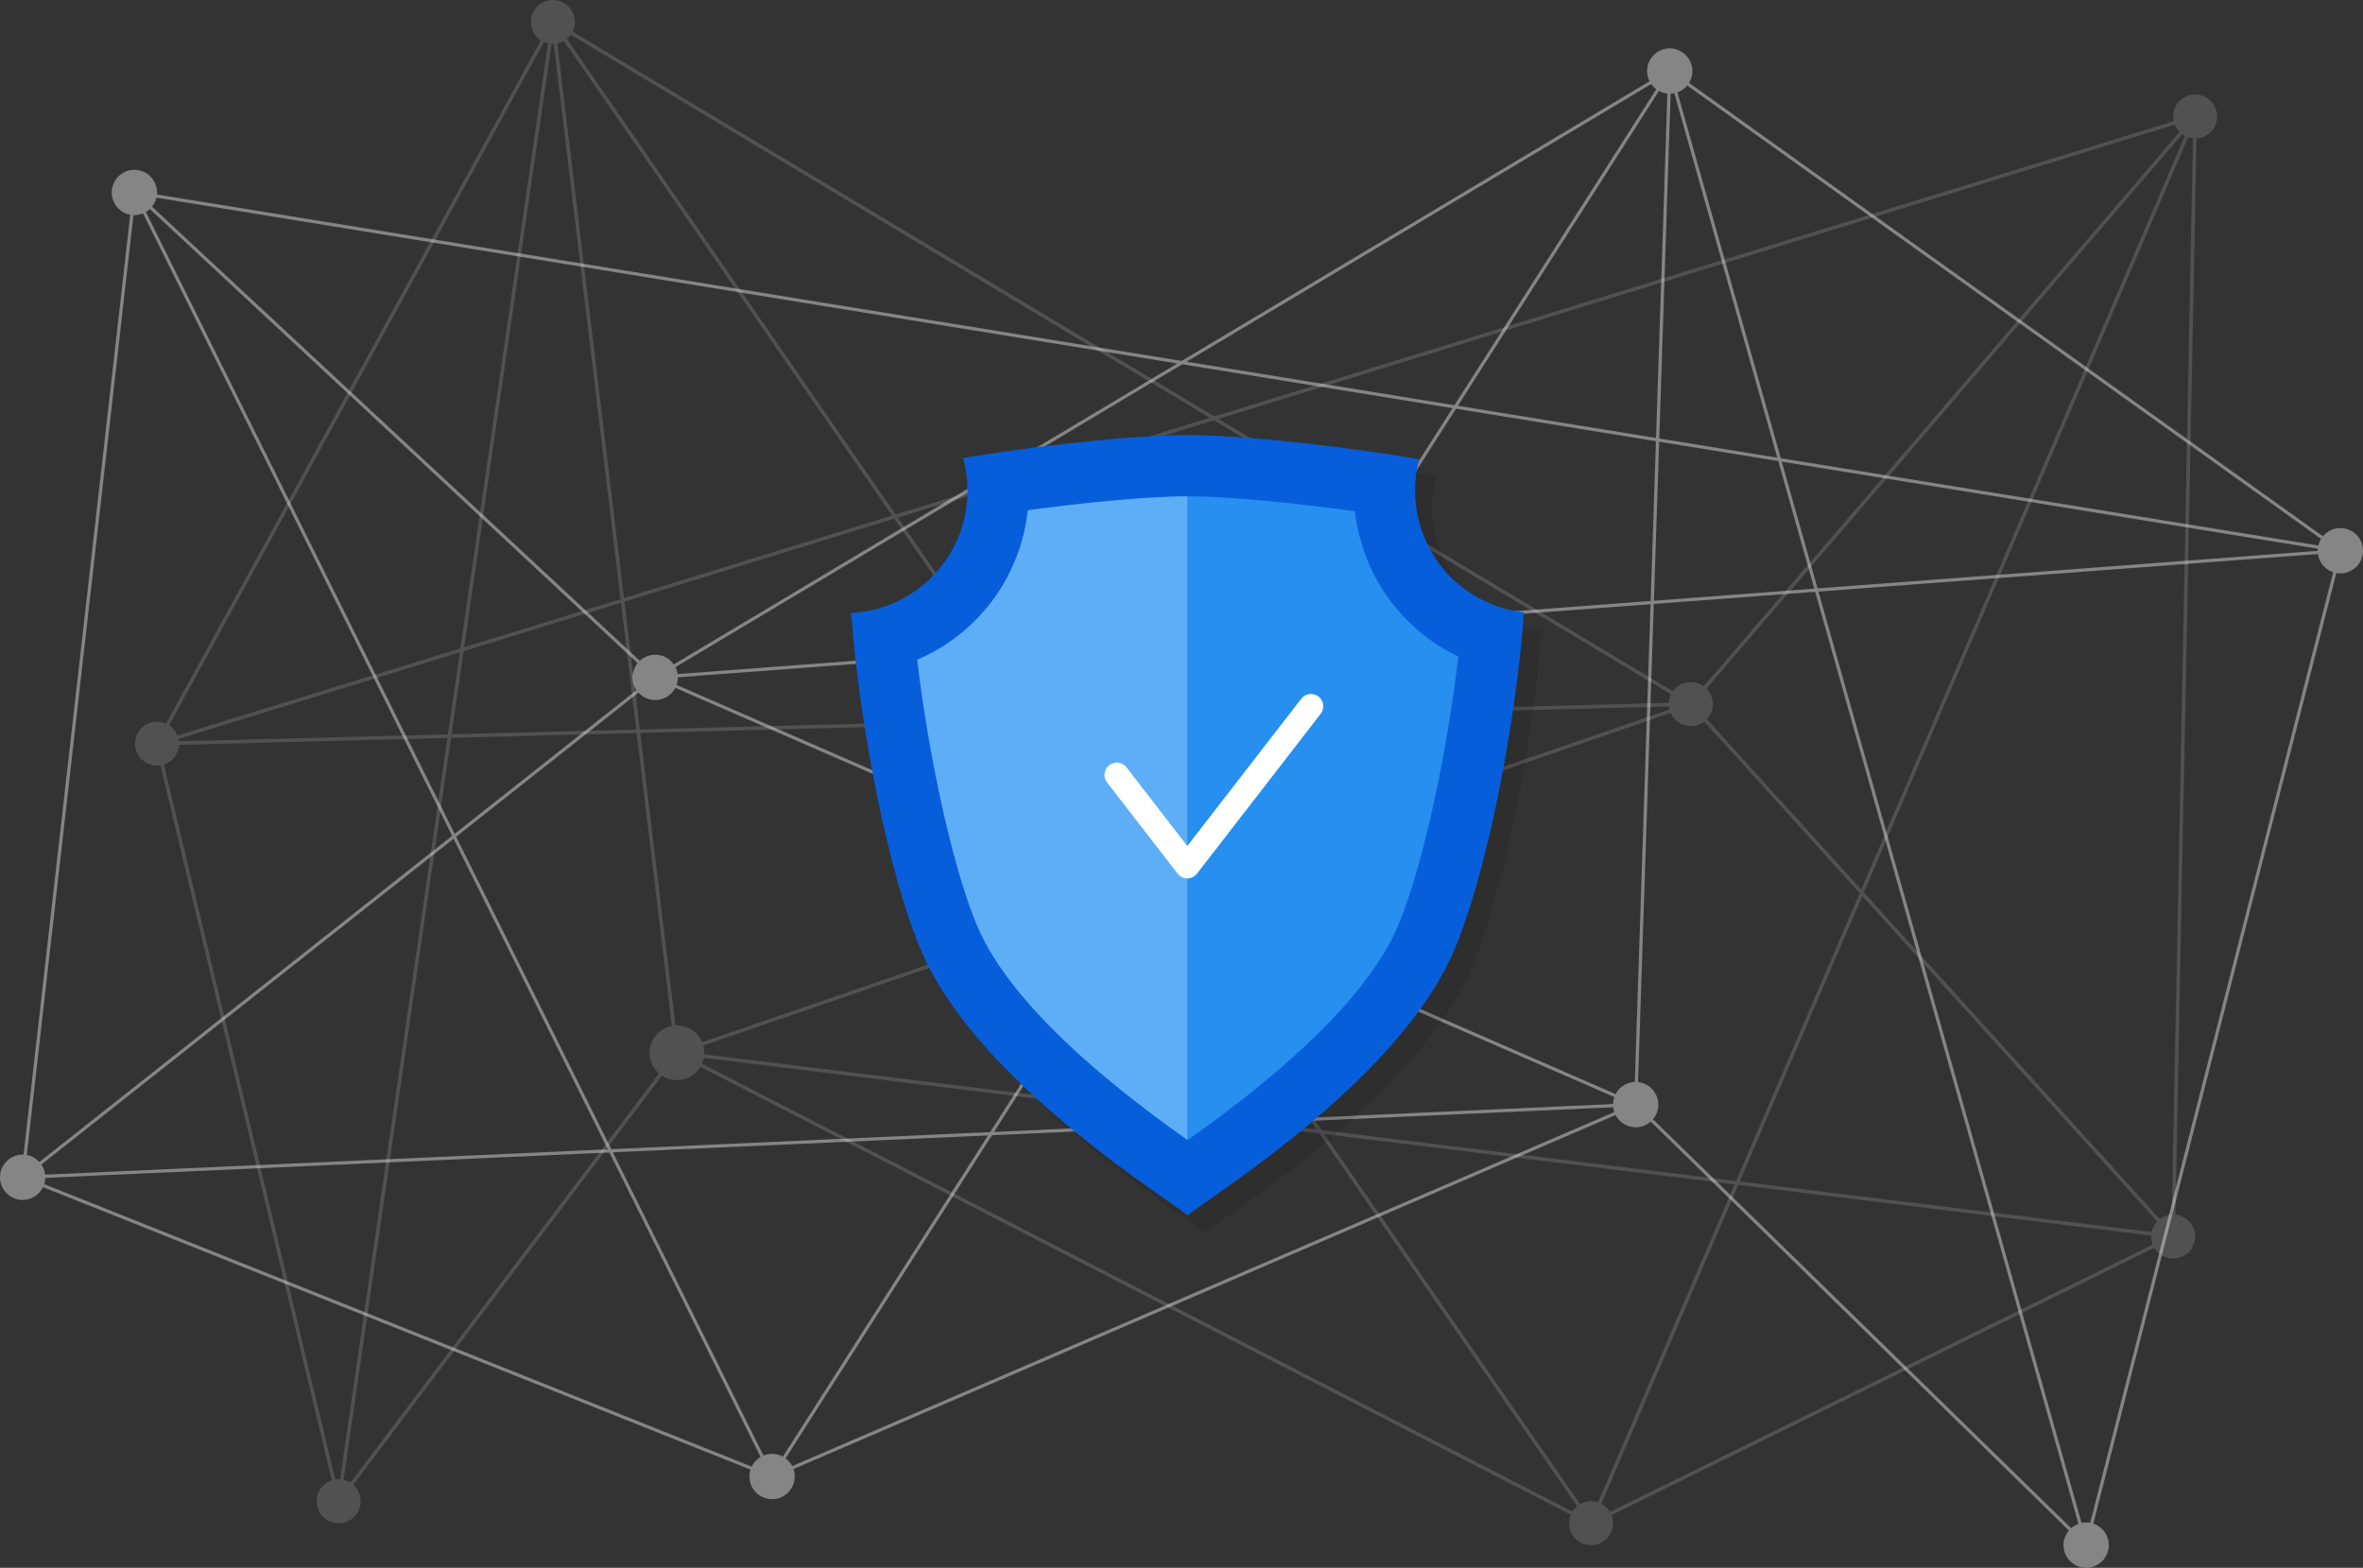 <svg xmlns="http://www.w3.org/2000/svg" width="996.22" height="661" viewBox="0 0 996.22 661">
  <rect x="0" y="0" width="996.22" height="661" fill="#333333" stroke="none"/>
  <g id="Privacy-Policy" transform="translate(-49.118 -23.542)">
    <g id="Group_632" data-name="Group 632" transform="translate(49.118 43.959)" opacity="0.4">
      <path id="Path_3099" data-name="Path 3099" d="M98.881,79.695a9.548,9.548,0,1,1-9.55-9.547A9.551,9.551,0,0,1,98.881,79.695Z" transform="translate(-32.67 -18.961)" fill="#fff"/>
      <path id="Path_3100" data-name="Path 3100" d="M68.212,349.941a9.547,9.547,0,1,1-9.547-9.544A9.547,9.547,0,0,1,68.212,349.941Z" transform="translate(-49.118 125.989)" fill="#fff"/>
      <path id="Path_3101" data-name="Path 3101" d="M241.8,212.757a9.548,9.548,0,1,1-9.548-9.547A9.551,9.551,0,0,1,241.8,212.757Z" transform="translate(43.988 52.408)" fill="#fff"/>
      <path id="Path_3102" data-name="Path 3102" d="M510.847,330.01a9.548,9.548,0,1,1-9.548-9.547A9.552,9.552,0,0,1,510.847,330.01Z" transform="translate(188.292 115.298)" fill="#fff"/>
      <path id="Path_3103" data-name="Path 3103" d="M704.213,178.009a9.547,9.547,0,1,1-9.549-9.548A9.549,9.549,0,0,1,704.213,178.009Z" transform="translate(292.007 33.77)" fill="#fff"/>
      <path id="Path_3104" data-name="Path 3104" d="M520.19,46.378a9.546,9.546,0,1,1-9.545-9.547A9.547,9.547,0,0,1,520.19,46.378Z" transform="translate(193.306 -36.831)" fill="#fff"/>
      <path id="Path_3105" data-name="Path 3105" d="M634.461,450.9a9.547,9.547,0,1,1-9.548-9.547A9.546,9.546,0,0,1,634.461,450.9Z" transform="translate(254.595 180.137)" fill="#fff"/>
      <path id="Path_3106" data-name="Path 3106" d="M273.867,432.063a9.548,9.548,0,1,1-9.547-9.546A9.546,9.546,0,0,1,273.867,432.063Z" transform="translate(61.185 170.035)" fill="#fff"/>
      <line id="Line_42" data-name="Line 42" x2="219.582" y2="204.433" transform="translate(56.661 60.734)" fill="none" stroke="#fff" stroke-miterlimit="10" stroke-width="1.363"/>
      <line id="Line_43" data-name="Line 43" x1="266.696" y2="210.769" transform="translate(9.546 265.166)" fill="none" stroke="#fff" stroke-miterlimit="10" stroke-width="1.363"/>
      <line id="Line_44" data-name="Line 44" x2="315.959" y2="126.163" transform="translate(9.546 475.935)" fill="none" stroke="#fff" stroke-miterlimit="10" stroke-width="1.363"/>
      <line id="Line_45" data-name="Line 45" y1="156.791" x2="364.085" transform="translate(325.505 445.307)" fill="none" stroke="#fff" stroke-miterlimit="10" stroke-width="1.363"/>
      <line id="Line_46" data-name="Line 46" x2="189.917" y2="185.73" transform="translate(689.59 445.307)" fill="none" stroke="#fff" stroke-miterlimit="10" stroke-width="1.363"/>
      <line id="Line_47" data-name="Line 47" y1="419.258" x2="107.164" transform="translate(879.507 211.779)" fill="none" stroke="#fff" stroke-miterlimit="10" stroke-width="1.363"/>
      <line id="Line_48" data-name="Line 48" x1="175.556" y1="621.49" transform="translate(703.951 9.547)" fill="none" stroke="#fff" stroke-miterlimit="10" stroke-width="1.363"/>
      <line id="Line_49" data-name="Line 49" x2="282.72" y2="202.232" transform="translate(703.951 9.547)" fill="none" stroke="#fff" stroke-miterlimit="10" stroke-width="1.363"/>
      <line id="Line_50" data-name="Line 50" x1="14.361" y2="435.76" transform="translate(689.59 9.547)" fill="none" stroke="#fff" stroke-miterlimit="10" stroke-width="1.363"/>
      <line id="Line_51" data-name="Line 51" x1="427.709" y2="255.619" transform="translate(276.243 9.547)" fill="none" stroke="#fff" stroke-miterlimit="10" stroke-width="1.363"/>
      <line id="Line_52" data-name="Line 52" x1="47.115" y2="415.202" transform="translate(9.546 60.734)" fill="none" stroke="#fff" stroke-miterlimit="10" stroke-width="1.363"/>
      <line id="Line_53" data-name="Line 53" x2="930.01" y2="151.046" transform="translate(56.661 60.734)" fill="none" stroke="#fff" stroke-miterlimit="10" stroke-width="1.363"/>
      <line id="Line_54" data-name="Line 54" x1="268.844" y1="541.365" transform="translate(56.661 60.734)" fill="none" stroke="#fff" stroke-miterlimit="10" stroke-width="1.363"/>
      <line id="Line_55" data-name="Line 55" y1="592.552" x2="378.446" transform="translate(325.505 9.547)" fill="none" stroke="#fff" stroke-miterlimit="10" stroke-width="1.363"/>
      <line id="Line_56" data-name="Line 56" x1="413.347" y1="180.141" transform="translate(276.243 265.166)" fill="none" stroke="#fff" stroke-miterlimit="10" stroke-width="1.363"/>
      <line id="Line_57" data-name="Line 57" y1="53.387" x2="710.429" transform="translate(276.243 211.779)" fill="none" stroke="#fff" stroke-miterlimit="10" stroke-width="1.363"/>
      <line id="Line_58" data-name="Line 58" y1="30.628" x2="680.041" transform="translate(9.546 445.307)" fill="none" stroke="#fff" stroke-miterlimit="10" stroke-width="1.363"/>
    </g>
    <g id="Group_633" data-name="Group 633" transform="translate(106.063 23.542)" opacity="0.15">
      <path id="Path_3107" data-name="Path 3107" d="M645.459,58.74a9.266,9.266,0,1,0,9.266-9.266A9.266,9.266,0,0,0,645.459,58.74Z" transform="translate(213.79 -9.633)" fill="#fff"/>
      <path id="Path_3108" data-name="Path 3108" d="M639.428,366.1a9.266,9.266,0,1,0,9.267-9.266A9.269,9.269,0,0,0,639.428,366.1Z" transform="translate(210.555 155.223)" fill="#fff"/>
      <path id="Path_3109" data-name="Path 3109" d="M507.059,219.992a9.266,9.266,0,1,0,9.266-9.263A9.267,9.267,0,0,0,507.059,219.992Z" transform="translate(139.558 76.858)" fill="#fff"/>
      <path id="Path_3110" data-name="Path 3110" d="M227.371,316.467a11.52,11.52,0,1,0,11.52-11.518A11.522,11.522,0,0,0,227.371,316.467Z" transform="translate(-10.456 127.393)" fill="#fff"/>
      <path id="Path_3111" data-name="Path 3111" d="M86.183,230.844a9.266,9.266,0,1,0,9.267-9.266A9.266,9.266,0,0,0,86.183,230.844Z" transform="translate(-86.183 82.676)" fill="#fff"/>
      <path id="Path_3112" data-name="Path 3112" d="M194.819,32.806a9.265,9.265,0,1,0,9.264-9.264A9.267,9.267,0,0,0,194.819,32.806Z" transform="translate(-27.915 -23.542)" fill="#fff"/>
      <path id="Path_3113" data-name="Path 3113" d="M136.019,438.744a9.266,9.266,0,1,0,9.266-9.266A9.265,9.265,0,0,0,136.019,438.744Z" transform="translate(-59.453 194.186)" fill="#fff"/>
      <path id="Path_3114" data-name="Path 3114" d="M479.688,444.773a9.266,9.266,0,1,0,9.269-9.264A9.268,9.268,0,0,0,479.688,444.773Z" transform="translate(124.877 197.42)" fill="#fff"/>
      <line id="Line_59" data-name="Line 59" x1="212.633" y2="247.743" transform="translate(655.882 49.107)" fill="none" stroke="#fff" stroke-miterlimit="10" stroke-width="1.51"/>
      <line id="Line_60" data-name="Line 60" x2="203.368" y2="224.477" transform="translate(655.882 296.85)" fill="none" stroke="#fff" stroke-miterlimit="10" stroke-width="1.51"/>
      <line id="Line_61" data-name="Line 61" x1="245.417" y2="120.87" transform="translate(613.833 521.327)" fill="none" stroke="#fff" stroke-miterlimit="10" stroke-width="1.51"/>
      <line id="Line_62" data-name="Line 62" x1="385.399" y1="198.334" transform="translate(228.435 443.862)" fill="none" stroke="#fff" stroke-miterlimit="10" stroke-width="1.51"/>
      <line id="Line_63" data-name="Line 63" x1="142.604" y2="189.067" transform="translate(85.831 443.862)" fill="none" stroke="#fff" stroke-miterlimit="10" stroke-width="1.51"/>
      <line id="Line_64" data-name="Line 64" x1="76.564" y1="319.409" transform="translate(9.267 313.52)" fill="none" stroke="#fff" stroke-miterlimit="10" stroke-width="1.51"/>
      <line id="Line_65" data-name="Line 65" y1="623.665" x2="90.336" transform="translate(85.831 9.264)" fill="none" stroke="#fff" stroke-miterlimit="10" stroke-width="1.51"/>
      <line id="Line_66" data-name="Line 66" x1="166.9" y2="304.256" transform="translate(9.267 9.264)" fill="none" stroke="#fff" stroke-miterlimit="10" stroke-width="1.51"/>
      <line id="Line_67" data-name="Line 67" x2="52.268" y2="434.598" transform="translate(176.167 9.264)" fill="none" stroke="#fff" stroke-miterlimit="10" stroke-width="1.51"/>
      <line id="Line_68" data-name="Line 68" x2="479.715" y2="287.586" transform="translate(176.167 9.264)" fill="none" stroke="#fff" stroke-miterlimit="10" stroke-width="1.51"/>
      <line id="Line_69" data-name="Line 69" x1="9.265" y2="472.22" transform="translate(859.25 49.107)" fill="none" stroke="#fff" stroke-miterlimit="10" stroke-width="1.51"/>
      <line id="Line_70" data-name="Line 70" x1="859.248" y2="264.413" transform="translate(9.267 49.107)" fill="none" stroke="#fff" stroke-miterlimit="10" stroke-width="1.51"/>
      <line id="Line_71" data-name="Line 71" y1="593.089" x2="254.681" transform="translate(613.833 49.107)" fill="none" stroke="#fff" stroke-miterlimit="10" stroke-width="1.51"/>
      <line id="Line_72" data-name="Line 72" x1="437.667" y1="632.933" transform="translate(176.167 9.264)" fill="none" stroke="#fff" stroke-miterlimit="10" stroke-width="1.51"/>
      <line id="Line_73" data-name="Line 73" y1="147.012" x2="427.448" transform="translate(228.435 296.85)" fill="none" stroke="#fff" stroke-miterlimit="10" stroke-width="1.51"/>
      <line id="Line_74" data-name="Line 74" x1="646.615" y2="16.67" transform="translate(9.267 296.85)" fill="none" stroke="#fff" stroke-miterlimit="10" stroke-width="1.51"/>
      <line id="Line_75" data-name="Line 75" x1="630.812" y1="77.465" transform="translate(228.438 443.862)" fill="none" stroke="#fff" stroke-miterlimit="10" stroke-width="1.51"/>
    </g>
    <g id="Group_688" data-name="Group 688" transform="translate(407.958 206.973)">
      <g id="Group_687" data-name="Group 687">
        <g id="Group_683" data-name="Group 683" transform="translate(7.345 7.345)" opacity="0.1" style="mix-blend-mode: multiply;isolation: isolate">
          <path id="Path_3223" data-name="Path 3223" d="M525.213,171.147a51.683,51.683,0,0,1,1.724-13.246c-31.843-5.43-74.257-10.185-97.645-10.185-22.663,0-63.174,4.463-94.634,9.679a51.639,51.639,0,0,1-47.194,65.327c3.365,45.618,15.122,107.648,28.977,141.124C339.393,419.318,418.767,468.09,429.292,476.7c10.515-8.608,89.9-57.38,112.842-112.852,13.879-33.537,25.656-95.743,29-141.379A51.649,51.649,0,0,1,525.213,171.147Z" transform="translate(-287.464 -147.716)"/>
          <path id="Path_3224" data-name="Path 3224" d="M419.571,164.524c-15.238,0-41.3,2.328-67.382,5.869a77.408,77.408,0,0,1-46.6,63.018c2.424,20.556,6.121,42.142,10.441,61.65,4.42,19.934,9.5,37.685,14.551,49.9,15.284,36.94,64.5,73.615,88.992,90.976.022-.018.052-.035.075-.055V164.524Z" transform="translate(-277.743 -138.701)"/>
          <path id="Path_3225" data-name="Path 3225" d="M450.337,170.837c-26.954-3.758-54.671-6.3-70.51-6.313V435.879c24.522-17.389,73.639-54.025,88.909-90.92,5.061-12.229,10.134-29.973,14.552-49.9a634.135,634.135,0,0,0,10.6-63.006A77.373,77.373,0,0,1,450.337,170.837Z" transform="translate(-237.924 -138.701)"/>
        </g>
        <g id="Group_686" data-name="Group 686">
          <g id="Group_685" data-name="Group 685">
            <path id="Path_3226" data-name="Path 3226" d="M520.432,166.364a51.587,51.587,0,0,1,1.724-13.245c-31.844-5.431-74.257-10.185-97.646-10.185-22.663,0-63.174,4.462-94.634,9.678a51.639,51.639,0,0,1-47.192,65.328c3.363,45.618,15.121,107.648,28.976,141.124,22.952,55.472,102.326,104.244,112.85,112.852,10.515-8.608,89.9-57.38,112.842-112.852,13.88-33.537,25.657-95.743,29-141.379A51.648,51.648,0,0,1,520.432,166.364Z" transform="translate(-282.683 -142.935)" fill="#075edb"/>
            <g id="Group_684" data-name="Group 684" transform="translate(27.843 25.822)">
              <path id="Path_3227" data-name="Path 3227" d="M414.789,159.742c-15.238,0-41.3,2.328-67.38,5.869a77.413,77.413,0,0,1-46.6,63.02c2.423,20.555,6.119,42.142,10.441,61.648,4.419,19.936,9.5,37.685,14.549,49.9,15.284,36.94,64.5,73.616,88.992,90.975.022-.018.052-.035.075-.055V159.742Z" transform="translate(-300.806 -159.742)" fill="#5eaef7"/>
              <path id="Path_3228" data-name="Path 3228" d="M445.555,166.055c-26.954-3.758-54.671-6.3-70.51-6.313V431.1c24.522-17.389,73.641-54.025,88.909-90.92,5.061-12.228,10.135-29.973,14.554-49.9a634.153,634.153,0,0,0,10.6-63.006A77.373,77.373,0,0,1,445.555,166.055Z" transform="translate(-260.987 -159.742)" fill="#268fef"/>
            </g>
          </g>
        </g>
      </g>
      <path id="Path_3229" data-name="Path 3229" d="M355.57,246.3l29.739,38.427,52.13-67.359" transform="translate(-243.589 -103.014)" fill="none" stroke="#fff" stroke-linecap="round" stroke-linejoin="round" stroke-width="10.367"/>
    </g>
  </g>
</svg>
